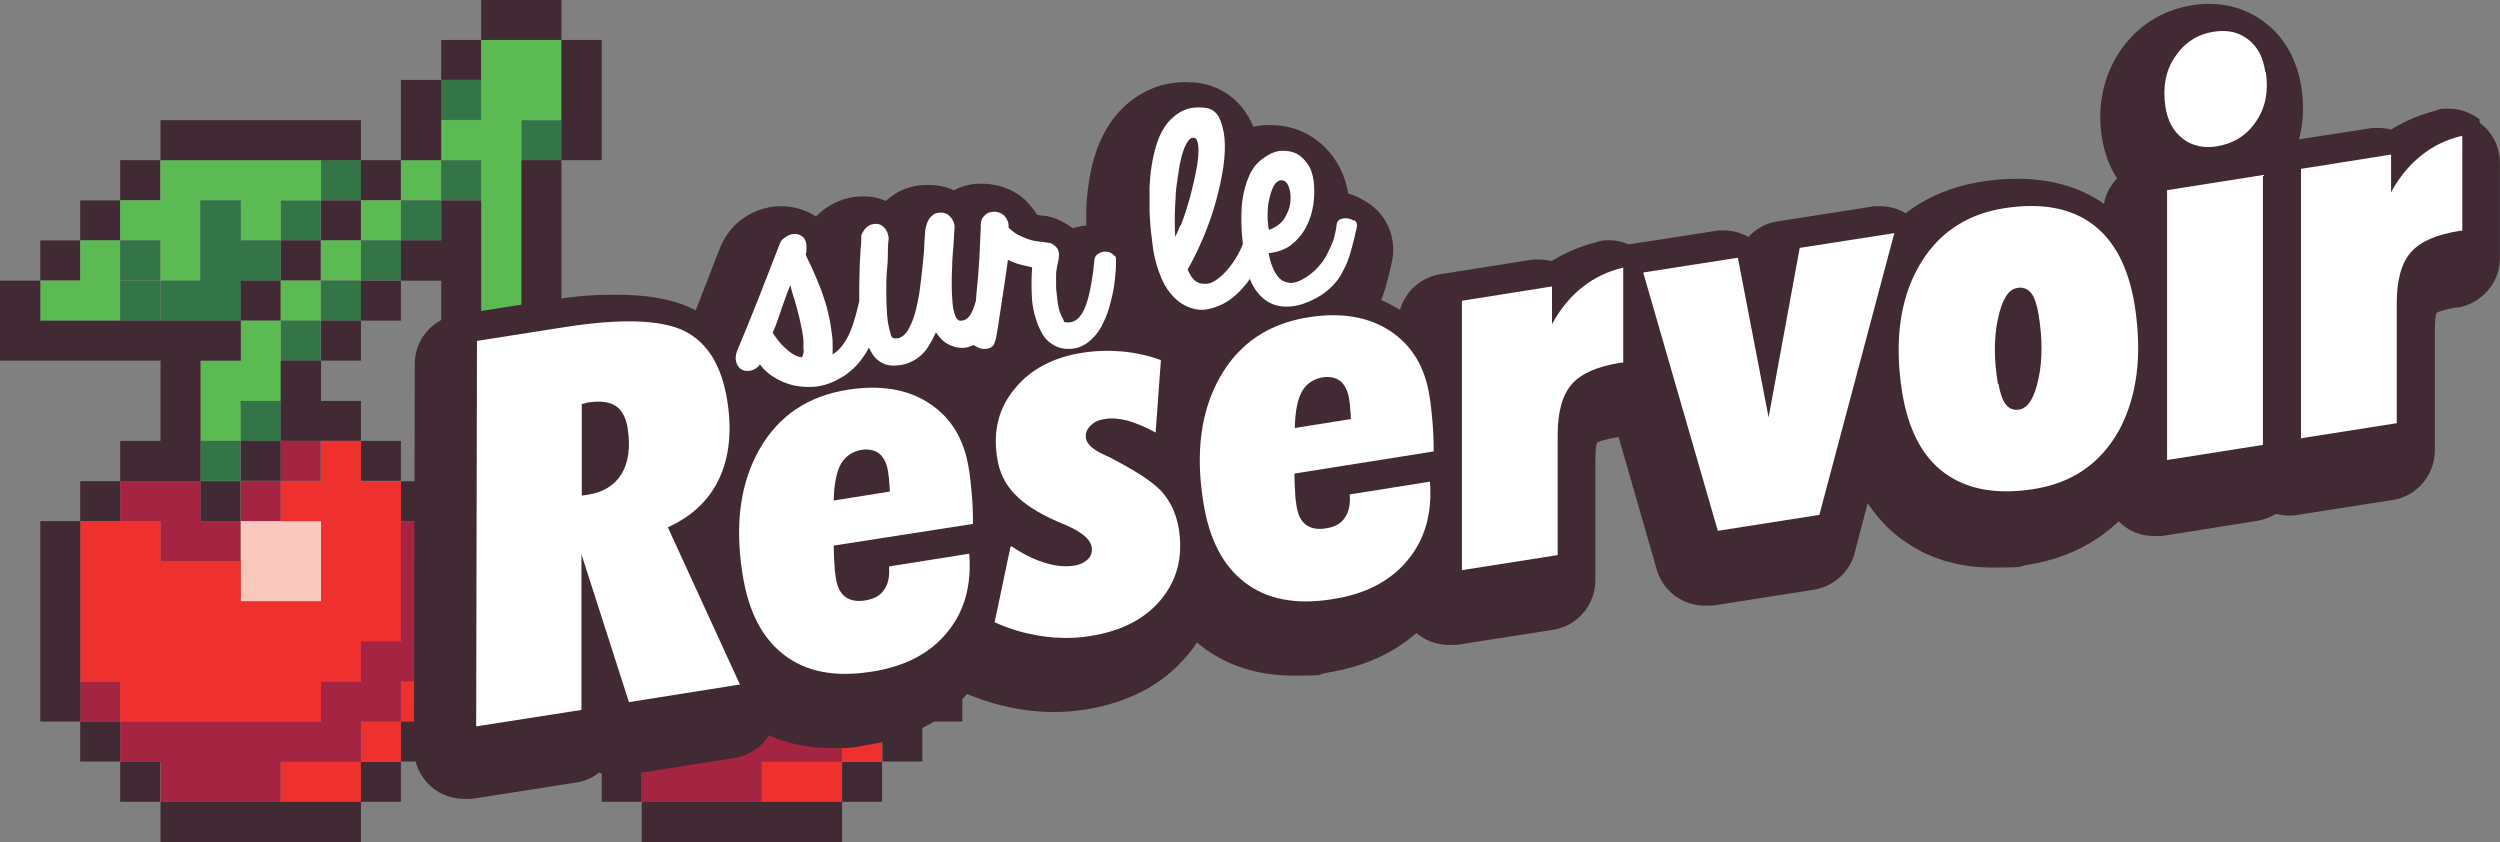 <?xml version="1.0" encoding="UTF-8"?>
<svg xmlns="http://www.w3.org/2000/svg" id="Layer_1" viewBox="0 0 523.34 176.29">
  <rect x="0" y="0" width="523.34" height="176.29" fill="#808080" stroke="none"/>
  <defs>
    <style>
      .cls-1 {
        fill: #412a33;
      }

      .cls-2 {
        fill: #5bba51;
      }

      .cls-3 {
        fill: #ee312f;
      }

      .cls-4 {
        fill: #a42442;
      }

      .cls-5 {
        fill: #fff;
      }

      .cls-6 {
        fill: #337547;
      }

      .cls-7 {
        fill: #fbc8be;
      }
    </style>
  </defs>
  <g>
    <rect class="cls-1" x="92.36" y="8.36" width="8.36" height="8.36"></rect>
    <rect class="cls-6" x="92.36" y="16.73" width="8.36" height="8.36"></rect>
    <rect class="cls-6" x="109.16" y="25.16" width="8.36" height="8.36"></rect>
    <rect class="cls-1" x="25.16" y="33.53" width="8.36" height="8.36"></rect>
    <rect class="cls-6" x="67.2" y="33.53" width="8.36" height="8.36"></rect>
    <rect class="cls-1" x="75.56" y="33.53" width="8.36" height="8.36"></rect>
    <rect class="cls-2" x="83.93" y="33.53" width="8.36" height="8.36"></rect>
    <rect class="cls-6" x="92.36" y="33.53" width="8.36" height="8.36"></rect>
    <rect class="cls-1" x="16.8" y="41.96" width="8.36" height="8.36"></rect>
    <rect class="cls-6" x="58.76" y="41.96" width="8.36" height="8.36"></rect>
    <rect class="cls-1" x="67.2" y="41.96" width="8.36" height="8.36"></rect>
    <rect class="cls-2" x="75.56" y="41.96" width="8.36" height="8.36"></rect>
    <rect class="cls-6" x="83.93" y="41.96" width="8.36" height="8.36"></rect>
    <rect class="cls-1" x="8.44" y="50.33" width="8.36" height="8.36"></rect>
    <polygon class="cls-2" points="58.76 33.53 50.4 33.53 41.96 33.53 33.6 33.53 33.6 41.96 25.16 41.96 25.16 50.33 33.6 50.33 33.6 58.76 41.96 58.76 41.96 50.33 41.96 41.96 50.4 41.96 50.4 50.33 58.76 50.33 58.76 41.96 67.2 41.96 67.2 33.53 58.76 33.53"></polygon>
    <rect class="cls-1" x="58.76" y="50.33" width="8.36" height="8.36"></rect>
    <rect class="cls-2" x="67.2" y="50.33" width="8.36" height="8.36"></rect>
    <rect class="cls-6" x="75.56" y="50.33" width="8.36" height="8.36"></rect>
    <polygon class="cls-2" points="16.8 50.33 16.8 58.76 8.44 58.76 8.44 67.13 16.8 67.13 25.16 67.13 25.16 58.76 25.16 50.33 16.8 50.33"></polygon>
    <rect class="cls-6" x="25.16" y="58.76" width="8.36" height="8.36"></rect>
    <g>
      <rect class="cls-6" x="25.16" y="50.33" width="8.36" height="8.36"></rect>
      <polygon class="cls-6" points="50.4 50.33 50.4 41.96 41.96 41.96 41.96 50.33 41.96 58.76 33.6 58.76 33.6 67.13 41.96 67.13 50.4 67.13 50.4 58.76 58.76 58.76 58.76 50.33 50.4 50.33"></polygon>
    </g>
    <rect class="cls-1" x="50.4" y="58.76" width="8.36" height="8.36"></rect>
    <rect class="cls-2" x="58.76" y="58.76" width="8.36" height="8.36"></rect>
    <rect class="cls-6" x="67.2" y="58.76" width="8.36" height="8.36"></rect>
    <rect class="cls-1" x="75.56" y="58.76" width="8.36" height="8.36"></rect>
    <polygon class="cls-2" points="109.16 8.36 100.73 8.36 100.73 16.73 100.73 25.16 92.36 25.16 92.36 33.53 100.73 33.53 100.73 41.96 100.73 50.33 100.73 58.76 100.73 67.13 109.16 67.13 109.16 58.76 109.16 50.33 109.16 41.96 109.16 33.53 109.16 25.16 117.53 25.16 117.53 16.73 117.53 8.36 109.16 8.36"></polygon>
    <rect class="cls-6" x="58.76" y="67.13" width="8.36" height="8.36"></rect>
    <rect class="cls-1" x="67.2" y="67.13" width="8.36" height="8.36"></rect>
    <rect class="cls-6" x="100.73" y="67.13" width="8.36" height="8.36"></rect>
    <rect class="cls-2" x="109.16" y="67.13" width="8.36" height="8.36"></rect>
    <rect class="cls-1" x="117.53" y="67.13" width="8.36" height="8.36"></rect>
    <rect class="cls-1" x="100.73" y="75.49" width="8.36" height="8.36"></rect>
    <rect class="cls-6" x="109.16" y="75.49" width="8.36" height="8.36"></rect>
    <rect class="cls-2" x="117.53" y="75.49" width="8.36" height="8.36"></rect>
    <rect class="cls-1" x="125.96" y="75.49" width="8.36" height="8.36"></rect>
    <polygon class="cls-2" points="50.4 67.13 50.4 75.49 41.96 75.49 41.96 83.93 41.96 92.29 50.4 92.29 50.4 83.93 58.76 83.93 58.76 75.49 58.76 67.13 50.4 67.13"></polygon>
    <rect class="cls-6" x="50.4" y="83.93" width="8.36" height="8.36"></rect>
    <g>
      <polygon class="cls-1" points="109.16 0 100.73 0 100.73 8.36 109.16 8.36 117.53 8.36 117.53 0 109.16 0"></polygon>
      <polygon class="cls-1" points="117.53 8.36 117.53 16.73 117.53 25.16 117.53 33.53 125.96 33.53 125.96 25.16 125.96 16.73 125.96 8.36 117.53 8.36"></polygon>
      <polygon class="cls-1" points="83.93 25.16 83.93 33.53 92.36 33.53 92.36 25.16 92.36 16.73 83.93 16.73 83.93 25.16"></polygon>
      <polygon class="cls-1" points="58.76 25.16 50.4 25.16 41.96 25.16 33.6 25.16 33.6 33.53 41.96 33.53 50.4 33.53 58.76 33.53 67.2 33.53 75.56 33.53 75.56 25.16 67.2 25.16 58.76 25.16"></polygon>
      <polygon class="cls-1" points="109.16 41.96 109.16 50.33 109.16 58.76 109.16 67.13 117.53 67.13 117.53 58.76 117.53 50.33 117.53 41.96 117.53 33.53 109.16 33.53 109.16 41.96"></polygon>
      <polygon class="cls-1" points="67.2 75.49 58.76 75.49 58.76 83.93 58.76 92.29 67.2 92.29 75.56 92.29 75.56 83.93 67.2 83.93 67.2 75.49"></polygon>
    </g>
    <rect class="cls-1" x="109.16" y="83.93" width="8.36" height="8.36"></rect>
    <rect class="cls-6" x="117.53" y="83.93" width="8.36" height="8.36"></rect>
    <rect class="cls-2" x="125.96" y="83.93" width="8.36" height="8.36"></rect>
    <rect class="cls-6" x="41.96" y="92.29" width="8.36" height="8.36"></rect>
    <rect class="cls-1" x="50.4" y="92.29" width="8.36" height="8.36"></rect>
    <rect class="cls-4" x="58.76" y="92.29" width="8.36" height="8.36"></rect>
    <rect class="cls-1" x="75.56" y="92.29" width="8.36" height="8.36"></rect>
    <rect class="cls-4" x="142.69" y="92.29" width="8.36" height="8.36"></rect>
    <rect class="cls-4" x="167.93" y="92.29" width="8.36" height="8.36"></rect>
    <rect class="cls-1" x="176.29" y="92.29" width="8.36" height="8.36"></rect>
    <rect class="cls-1" x="16.8" y="100.73" width="8.36" height="8.36"></rect>
    <rect class="cls-1" x="41.96" y="100.73" width="8.36" height="8.36"></rect>
    <rect class="cls-4" x="50.4" y="100.73" width="8.36" height="8.36"></rect>
    <rect class="cls-1" x="83.93" y="100.73" width="8.36" height="8.36"></rect>
    <polygon class="cls-6" points="134.33 92.29 125.96 92.29 125.96 100.73 134.33 100.73 134.33 109.09 142.69 109.09 142.69 100.73 142.69 92.29 134.33 92.29"></polygon>
    <rect class="cls-1" x="142.69" y="100.73" width="8.36" height="8.36"></rect>
    <rect class="cls-4" x="151.13" y="100.73" width="8.36" height="8.36"></rect>
    <rect class="cls-4" x="176.29" y="100.73" width="8.36" height="8.36"></rect>
    <rect class="cls-1" x="184.73" y="100.73" width="8.36" height="8.36"></rect>
    <polygon class="cls-4" points="41.96 109.09 41.96 100.73 33.6 100.73 25.16 100.73 25.16 109.09 33.6 109.09 33.6 117.53 41.96 117.53 50.4 117.53 50.4 109.09 41.96 109.09"></polygon>
    <rect class="cls-4" x="125.96" y="109.09" width="8.36" height="8.36"></rect>
    <rect class="cls-1" x="134.33" y="109.09" width="8.36" height="8.36"></rect>
    <rect class="cls-4" x="142.69" y="109.09" width="8.36" height="8.36"></rect>
    <polygon class="cls-7" points="58.76 109.09 50.4 109.09 50.4 117.53 50.4 125.89 58.76 125.89 67.2 125.89 67.2 117.53 67.2 109.09 58.76 109.09"></polygon>
    <polygon class="cls-7" points="159.49 109.09 151.13 109.09 151.13 117.53 151.13 125.89 159.49 125.89 167.93 125.89 167.93 117.53 167.93 109.09 159.49 109.09"></polygon>
    <rect class="cls-4" x="16.8" y="142.69" width="8.36" height="8.36"></rect>
    <polygon class="cls-3" points="75.56 100.73 75.56 92.29 67.2 92.29 67.2 100.73 58.76 100.73 58.76 109.09 67.2 109.09 67.2 117.53 67.2 125.89 58.76 125.89 50.4 125.89 50.4 117.53 41.96 117.53 33.6 117.53 33.6 109.09 25.16 109.09 16.8 109.09 16.8 117.53 16.8 125.89 16.8 134.25 16.8 142.69 25.16 142.69 25.16 151.05 33.6 151.05 41.96 151.05 50.4 151.05 58.76 151.05 67.2 151.05 67.2 142.69 75.56 142.69 75.56 134.25 83.93 134.25 83.93 125.89 83.93 117.53 83.93 109.09 83.93 100.73 75.56 100.73"></polygon>
    <rect class="cls-3" x="83.93" y="142.69" width="8.36" height="8.36"></rect>
    <rect class="cls-4" x="117.53" y="142.69" width="8.36" height="8.36"></rect>
    <polygon class="cls-3" points="176.29 109.09 176.29 100.73 167.93 100.73 167.93 92.29 159.49 92.29 151.13 92.29 151.13 100.73 159.49 100.73 159.49 109.09 167.93 109.09 167.93 117.53 167.93 125.89 159.49 125.89 151.13 125.89 151.13 117.53 142.69 117.53 134.33 117.53 125.96 117.53 125.96 109.09 117.53 109.09 117.53 117.53 117.53 125.89 117.53 134.25 117.53 142.69 125.96 142.69 125.96 151.05 134.33 151.05 142.69 151.05 151.13 151.05 159.49 151.05 167.93 151.05 167.93 142.69 176.29 142.69 176.29 134.25 184.73 134.25 184.73 125.89 184.73 117.53 184.73 109.09 176.29 109.09"></polygon>
    <rect class="cls-3" x="184.73" y="142.69" width="8.36" height="8.36"></rect>
    <rect class="cls-1" x="16.8" y="151.05" width="8.36" height="8.36"></rect>
    <rect class="cls-3" x="75.56" y="151.05" width="8.36" height="8.36"></rect>
    <rect class="cls-1" x="83.93" y="151.05" width="8.36" height="8.36"></rect>
    <rect class="cls-1" x="117.53" y="151.05" width="8.36" height="8.36"></rect>
    <rect class="cls-3" x="176.29" y="151.05" width="8.36" height="8.36"></rect>
    <rect class="cls-1" x="184.73" y="151.05" width="8.36" height="8.36"></rect>
    <rect class="cls-1" x="25.16" y="159.49" width="8.36" height="8.36"></rect>
    <polygon class="cls-4" points="83.93 109.09 83.93 117.53 83.93 125.89 83.93 134.25 75.56 134.25 75.56 142.69 67.2 142.69 67.2 151.05 58.76 151.05 50.4 151.05 41.96 151.05 33.6 151.05 25.16 151.05 25.16 159.49 33.6 159.49 33.6 167.85 41.96 167.85 50.4 167.85 58.76 167.85 58.76 159.49 67.2 159.49 75.56 159.49 75.56 151.05 83.93 151.05 83.93 142.69 92.36 142.69 92.36 134.25 92.36 125.89 92.36 117.53 92.36 109.09 83.93 109.09"></polygon>
    <polygon class="cls-3" points="67.2 159.49 58.76 159.49 58.76 167.85 67.2 167.85 75.56 167.85 75.56 159.49 67.2 159.49"></polygon>
    <rect class="cls-1" x="75.56" y="159.49" width="8.36" height="8.36"></rect>
    <rect class="cls-1" x="125.96" y="159.49" width="8.36" height="8.36"></rect>
    <polygon class="cls-4" points="184.73 109.09 184.73 117.53 184.73 125.89 184.73 134.25 176.29 134.25 176.29 142.69 167.93 142.69 167.93 151.05 159.49 151.05 151.13 151.05 142.69 151.05 134.33 151.05 125.96 151.05 125.96 159.49 134.33 159.49 134.33 167.85 142.69 167.85 151.13 167.85 159.49 167.85 159.49 159.49 167.93 159.49 176.29 159.49 176.29 151.05 184.73 151.05 184.73 142.69 193.09 142.69 193.09 134.25 193.09 125.89 193.09 117.53 193.09 109.09 184.73 109.09"></polygon>
    <polygon class="cls-3" points="167.93 159.49 159.49 159.49 159.49 167.85 167.93 167.85 176.29 167.85 176.29 159.49 167.93 159.49"></polygon>
    <rect class="cls-1" x="176.29" y="159.49" width="8.36" height="8.36"></rect>
    <g>
      <polygon class="cls-1" points="92.36 50.33 83.93 50.33 83.93 58.76 92.36 58.76 92.36 67.13 92.36 75.49 100.73 75.49 100.73 67.13 100.73 58.76 100.73 50.33 100.73 41.96 92.36 41.96 92.36 50.33"></polygon>
      <polygon class="cls-1" points="33.6 92.29 25.16 92.29 25.16 100.73 33.6 100.73 41.96 100.73 41.96 92.29 41.96 83.93 41.96 75.49 50.4 75.49 50.4 67.13 41.96 67.13 33.6 67.13 25.16 67.13 16.8 67.13 8.44 67.13 8.44 58.76 0 58.76 0 67.13 0 75.49 8.44 75.49 16.8 75.49 25.16 75.49 33.6 75.49 33.6 83.93 33.6 92.29"></polygon>
      <polygon class="cls-1" points="159.49 83.93 151.13 83.93 142.69 83.93 134.33 83.93 134.33 92.29 142.69 92.29 151.13 92.29 159.49 92.29 167.93 92.29 176.29 92.29 176.29 83.93 167.93 83.93 159.49 83.93"></polygon>
      <polygon class="cls-1" points="134.33 100.73 125.96 100.73 125.96 92.29 117.53 92.29 117.53 100.73 117.53 109.09 125.96 109.09 134.33 109.09 134.33 100.73"></polygon>
      <polygon class="cls-1" points="8.44 117.53 8.44 125.89 8.44 134.25 8.44 142.69 8.44 151.05 16.8 151.05 16.8 142.69 16.8 134.25 16.8 125.89 16.8 117.53 16.8 109.09 8.44 109.09 8.44 117.53"></polygon>
      <polygon class="cls-1" points="92.36 117.53 92.36 125.89 92.36 134.25 92.36 142.69 92.36 151.05 100.73 151.05 100.73 142.69 100.73 134.25 100.73 125.89 100.73 117.53 100.73 109.09 92.36 109.09 92.36 117.53"></polygon>
      <polygon class="cls-1" points="109.16 117.53 109.16 125.89 109.16 134.25 109.16 142.69 109.16 151.05 117.53 151.05 117.53 142.69 117.53 134.25 117.53 125.89 117.53 117.53 117.53 109.09 109.16 109.09 109.16 117.53"></polygon>
      <polygon class="cls-1" points="193.09 109.09 193.09 117.53 193.09 125.89 193.09 134.25 193.09 142.69 193.09 151.05 201.45 151.05 201.45 142.69 201.45 134.25 201.45 125.89 201.45 117.53 201.45 109.09 193.09 109.09"></polygon>
      <polygon class="cls-1" points="58.76 167.85 50.4 167.85 41.96 167.85 33.6 167.85 33.6 176.29 41.96 176.29 50.4 176.29 58.76 176.29 67.2 176.29 75.56 176.29 75.56 167.85 67.2 167.85 58.76 167.85"></polygon>
      <polygon class="cls-1" points="159.49 167.85 151.13 167.85 142.69 167.85 134.33 167.85 134.33 176.29 142.69 176.29 151.13 176.29 159.49 176.29 167.93 176.29 176.29 176.29 176.29 167.85 167.93 167.85 159.49 167.85"></polygon>
    </g>
  </g>
  <path class="cls-1" d="M519.05,24.98c-1.89-1.46-4.11-2.23-6.43-2.23s-1.71.09-2.49.34c-3.43.86-6.69,2.23-9.6,4.03-.94-.26-1.89-.34-2.83-.34s-1.11,0-1.63.09l-14.83,2.31c.94-3.43,1.11-7.12.51-10.97-1.11-7.03-4.63-11.23-7.46-13.37-3.34-2.66-7.46-4.03-11.83-4.03h0c-1.11,0-2.31.09-3.43.26-6.52,1.03-11.83,4.46-15.43,9.94-3.34,5.14-4.63,11.32-3.6,17.75.51,3.17,1.54,6.09,3.17,8.57-1.37,1.46-2.4,3.34-2.74,5.32-5.06-3.51-11.14-5.23-18.17-5.23h0c-2.31,0-4.8.17-7.37.6-6.09.94-11.49,3.17-15.95,6.6-1.63-.94-3.43-1.46-5.4-1.46s-1.11,0-1.63.09l-19.8,3.09c-2.4.34-4.54,1.54-6.09,3.26-1.54-.86-3.34-1.37-5.14-1.37s-1.11,0-1.63.09l-18.26,2.83c-1.29-.51-2.66-.86-4.11-.86s-1.71.09-2.49.34c-3.43.86-6.69,2.23-9.6,4.03-.94-.26-1.89-.34-2.83-.34s-1.11,0-1.63.09l-18.86,3c-4.11.69-7.29,3.6-8.4,7.46-1.29-.77-2.57-1.46-3.94-2.06.26-.69.51-1.46.77-2.14.51-1.8,1.03-3.86,1.54-6.09,0-.43.17-.86.17-1.2.34-4.03-1.29-7.89-4.46-10.37h0c-1.46-1.11-3.09-1.97-4.89-2.49-.51-2.66-1.37-4.97-2.74-7.03-1.63-2.49-3.77-4.37-6.34-5.66-2.23-1.11-4.63-1.63-7.12-1.63s-.77,0-1.11,0c-.86,0-1.71.17-2.57.34-.34-.77-.69-1.54-1.11-2.23-2.4-4.03-6.43-6.6-11.06-7.03-.69,0-1.37-.09-1.97-.09h0c-2.74,0-5.32.51-7.72,1.63-2.83,1.29-5.14,3.17-7.12,5.57-1.63,2.06-2.91,4.46-3.86,7.12-.77,2.14-1.29,4.46-1.63,6.86-.26,1.8-.51,3.69-.51,5.66v3.17c-.94.09-1.97.26-2.83.6-.86-.69-1.89-1.29-3-1.8-1.03-.43-2.06-.77-3.17-.86-.43,0-.86-.09-1.29-.17-.69-1.11-1.54-2.14-2.49-3.09-1.46-1.37-3.26-2.31-5.23-2.91-1.29-.34-2.49-.51-3.77-.51s-.69,0-1.03,0c-1.71.09-3.43.6-4.89,1.37-1.71-.77-3.51-1.11-5.4-1.11s-2.66.17-3.94.51c-.94.26-1.89.69-2.74,1.2-.77.51-1.54,1.03-2.14,1.63-1.2-.51-2.57-.86-3.94-.94h-1.03c-2.66,0-5.32.86-7.54,2.4-.77.51-1.46,1.11-2.14,1.8-2.14-1.37-4.63-2.14-7.12-2.14h-1.03c-2.4.17-4.71.94-6.77,2.31-2.4,1.54-4.2,3.86-5.23,6.52-.69,1.71-1.37,3.51-2.14,5.49l-2.31,5.92c-.17.51-.43,1.03-.6,1.54-.17-.09-.34-.17-.51-.26-4.2-2.06-9.43-3-16.03-3s-9.34.43-14.92,1.29l-18.52,2.91c-5.06.77-8.83,5.14-8.83,10.29l-.17,80.58c0,3.09,1.37,6,3.69,7.97,1.89,1.63,4.37,2.49,6.77,2.49s1.11,0,1.63,0l21.95-3.43c1.8-.26,3.43-1.03,4.71-2.06,1.11.43,2.31.6,3.51.6h1.63l23.23-3.69c3-.43,5.57-2.23,7.2-4.71,4.03,1.8,8.4,2.66,13.29,2.66s4.63-.17,7.03-.6c8.92-1.37,16.03-4.97,21.17-10.72,3.69,1.54,7.54,2.66,11.57,3.26,2.23.34,4.46.51,6.6.51s4.37-.17,6.52-.51c9.09-1.46,16.29-5.23,21.35-11.32.77-.86,1.46-1.8,2.06-2.74.34.26.69.6,1.03.86,5.32,4.03,11.74,6.09,19.12,6.09s4.63-.17,7.03-.6c7.63-1.2,13.89-4.03,18.77-8.32,1.89,1.63,4.29,2.49,6.77,2.49s1.11,0,1.63,0l20.23-3.17c5.06-.77,8.83-5.23,8.83-10.37v-25.2c0-2.06.17-3.09.34-3.6.51-.26,1.63-.69,4.03-1.11h.51l7.97,27.69c1.29,4.54,5.49,7.54,10.03,7.54s1.11,0,1.63,0l21.26-3.34c4.11-.69,7.46-3.69,8.49-7.63l2.74-10.46c1.97,2.91,4.29,5.49,7.12,7.54,5.32,3.94,11.74,5.92,19.12,5.92s4.8-.17,7.37-.6c7.54-1.2,13.89-4.29,18.95-9.09l.6.6c1.89,1.63,4.29,2.49,6.77,2.49s1.11,0,1.63,0l19.97-3.17c1.46-.26,2.74-.77,3.94-1.46.86.17,1.71.34,2.57.34s1.11,0,1.63-.09l20.23-3.17c5.06-.77,8.83-5.23,8.83-10.37v-25.2c0-2.06.17-3.09.34-3.6.51-.26,1.63-.69,4.03-1.11h.43c5.06-.86,8.83-5.23,8.83-10.37v-19.89c0-3.26-1.46-6.26-4.03-8.23l-.26-.43v-.43Z"></path>
  <g>
    <g>
      <path class="cls-5" d="M99.68,151.94l.17-80.58,18.52-2.91c11.66-1.8,19.89-1.54,24.77.77,4.89,2.4,7.89,7.2,9.09,14.57,1.03,6.43.43,11.92-1.71,16.46-2.14,4.54-5.74,7.89-10.72,10.12l15.09,32.92-23.23,3.69-9.94-30.95v32.58l-21.95,3.43h-.09v-.09ZM121.71,103.76l1.2-.17c3.34-.51,5.74-1.97,7.2-4.37s1.89-5.57,1.29-9.52c-.34-2.23-1.2-3.86-2.49-4.71s-3.17-1.11-5.57-.77c-.17,0-.34,0-.69.17-.34.09-.6.17-.86.17v19.2h-.09Z"></path>
      <path class="cls-5" d="M202.9,115.93c.51,6.69-1.03,12.17-4.71,16.55-3.6,4.37-8.92,7.12-15.86,8.14-7.54,1.2-13.63,0-18.17-3.51-4.63-3.51-7.54-9.17-8.74-17.06-1.63-10.37-.43-19.03,3.6-26.06,4.03-7.03,10.2-11.14,18.6-12.43,6.77-1.03,12.43-.09,16.97,2.91s7.29,7.54,8.23,13.72c.26,1.54.43,3.34.6,5.14.17,1.89.26,3.94.26,6.34l-29.15,4.54c0,1.8.09,3.17.17,4.2,0,1.03.17,1.8.26,2.49.26,1.89.94,3.26,1.97,4.03s2.4,1.03,4.11.77c1.89-.26,3.26-1.03,4.03-2.23.86-1.2,1.2-2.83,1.03-4.89l16.72-2.66h.09ZM174.44,104.79l11.83-1.89c0-1.2-.17-2.06-.17-2.57s-.17-1.03-.17-1.46c-.26-1.8-.86-3-1.8-3.86-.94-.77-2.14-1.03-3.69-.86-1.97.34-3.43,1.29-4.37,2.91s-1.46,4.2-1.54,7.54v.17h-.09Z"></path>
      <path class="cls-5" d="M211.81,114.39c2.4,1.63,4.71,2.74,6.94,3.43s4.2.86,6,.6c1.29-.17,2.31-.69,3-1.37s.94-1.54.77-2.57c-.26-1.63-2.14-3.17-5.57-4.63-.69-.26-1.2-.51-1.63-.69-4.11-1.8-7.12-3.77-9-5.83-1.97-2.06-3.17-4.54-3.6-7.63-.86-5.49.34-10.29,3.69-14.32,3.26-4.03,8.06-6.6,14.23-7.54,2.74-.43,5.49-.51,8.32-.26,2.83.26,5.49.86,8.06,1.8l-1.11,15.17c-2.14-1.2-4.11-1.97-5.83-2.49-1.71-.43-3.34-.6-4.8-.34-1.37.17-2.31.69-3.09,1.46-.69.77-1.03,1.63-.86,2.57.17,1.2,1.46,2.4,3.94,3.51.94.43,1.63.77,2.06,1.03,5.23,2.74,8.66,5.06,10.29,7.12s2.74,4.54,3.17,7.46c.86,5.66-.34,10.54-3.77,14.66s-8.32,6.6-14.92,7.63c-3.26.51-6.6.51-10.03,0s-6.77-1.46-9.86-2.91l3.34-15.86h.26Z"></path>
      <path class="cls-5" d="M299.34,100.76c.51,6.69-1.03,12.17-4.71,16.55-3.6,4.37-8.92,7.12-15.86,8.14-7.54,1.2-13.63,0-18.17-3.51-4.63-3.51-7.54-9.17-8.74-17.06-1.63-10.37-.43-19.03,3.6-26.06,4.03-7.03,10.2-11.14,18.6-12.43,6.77-1.03,12.43-.09,16.97,2.91s7.29,7.54,8.23,13.72c.26,1.54.43,3.34.6,5.14.17,1.89.26,3.94.26,6.34l-29.15,4.63c0,1.8.09,3.17.17,4.2,0,1.03.17,1.8.26,2.49.26,1.89.94,3.26,1.97,4.03,1.03.77,2.4,1.03,4.11.77,1.89-.26,3.26-1.03,4.03-2.23.86-1.2,1.2-2.83,1.03-4.89l16.72-2.66h.09v-.09ZM270.96,89.61l11.83-1.89c0-1.2-.17-2.06-.17-2.57s-.17-1.03-.17-1.46c-.26-1.8-.86-3-1.8-3.86-.94-.77-2.14-1.03-3.69-.86-1.97.34-3.43,1.29-4.37,2.91s-1.46,4.2-1.54,7.54v.17h-.09Z"></path>
      <path class="cls-5" d="M306.03,119.45v-56.49l18.86-3v7.89c1.71-3.17,3.86-5.74,6.34-7.72s5.32-3.34,8.57-4.11v19.89h-.43c-4.89.77-8.32,2.23-10.29,4.46s-3,5.74-3,10.63v25.2l-20.15,3.17h.09v.09Z"></path>
      <path class="cls-5" d="M344,57.04l19.8-3.09,6.43,33.43,6.52-35.49,19.8-3.09-15.69,58.98-21.26,3.34-15.6-54.01h0v-.09Z"></path>
      <path class="cls-5" d="M425.7,102.39c-7.72,1.2-13.89.09-18.6-3.34s-7.63-9.09-8.92-16.97c-1.63-10.37-.51-19.12,3.34-26.06s9.86-11.14,18-12.43c7.72-1.2,13.89-.09,18.52,3.34,4.63,3.43,7.54,9.09,8.83,16.97,1.63,10.46.51,19.12-3.26,26.15-3.86,6.94-9.77,11.06-17.92,12.34ZM418.33,80.27c.34,1.97.86,3.51,1.54,4.37.77.94,1.63,1.29,2.74,1.11,1.89-.26,3.26-2.4,4.11-6.43.86-3.94.86-8.57,0-13.63-.34-2.06-.86-3.51-1.54-4.37-.77-.86-1.71-1.29-2.91-1.03-1.89.26-3.17,2.49-4.03,6.43-.86,4.03-.86,8.57,0,13.63h.09v-.09Z"></path>
      <path class="cls-5" d="M474.31,15.03c.6,3.94,0,7.37-1.97,10.29-1.97,3-4.71,4.71-8.32,5.32-2.74.43-5.14-.09-7.12-1.63s-3.17-3.77-3.6-6.69c-.6-3.94,0-7.46,1.97-10.37,1.97-3,4.71-4.8,8.23-5.32,2.83-.43,5.14.09,7.12,1.63s3.17,3.77,3.6,6.86h.09v-.09ZM453.65,96.3v-56.49l20.06-3.17v56.49l-20.06,3.17Z"></path>
      <path class="cls-5" d="M481.68,91.84v-56.49l18.86-3v7.89c1.71-3.17,3.86-5.74,6.34-7.72s5.32-3.34,8.57-4.11v19.89h-.43c-4.89.77-8.32,2.23-10.29,4.46s-3,5.74-3,10.63v25.2l-20.15,3.17h0l.09.09Z"></path>
    </g>
    <g>
      <path class="cls-5" d="M232.9,53.18c-.43-.34-.94-.51-1.54-.51s-1.11.17-1.54.51c-.51.34-.77.86-.77,1.71-.43,4.37-1.11,7.54-1.97,9.6-.86,2.06-2.06,3-3.43,3s-.77-.26-1.11-.69c-.26-.43-.51-1.03-.77-1.71-.17-.69-.34-1.46-.43-2.31s-.17-1.71-.26-2.49v-2.23c0-.69,0-1.2.09-1.54.09-.6.17-1.2.34-1.8s.17-1.11.17-1.54-.17-.86-.43-1.29c-.26-.34-.77-.77-1.46-1.03-.94-.09-1.8-.26-2.57-.34s-1.46-.26-2.14-.51c-.69-.26-1.29-.51-1.97-.86s-1.29-.86-1.97-1.46c0-.6,0-1.11-.26-1.54-.17-.43-.43-.77-.77-1.11-.34-.26-.69-.51-1.11-.6s-.86-.17-1.2-.09c-.69,0-1.29.34-1.8.86s-.77,1.29-.69,2.4c-.17,4.29-.34,7.8-.6,10.63-.17,1.89-.34,3.43-.43,4.8-.26.86-.51,1.63-.77,2.14-.6,1.37-1.46,1.97-2.49,1.97-.51-.09-.86-.51-1.11-1.2s-.43-1.54-.51-2.57-.17-2.23-.17-3.51,0-2.66.09-4.11c0-1.46.17-2.83.26-4.29s.17-2.83.26-4.11c-.17-1.11-.69-1.89-1.37-2.4-.69-.51-1.63-.6-2.74-.26-.69.43-1.2.94-1.46,1.54-.26.6-.51,1.29-.6,2.06,0,.43-.09,1.29-.17,2.57,0,1.29-.17,2.74-.34,4.46-.17,1.63-.34,3.43-.6,5.23s-.6,3.51-1.03,5.06-1.03,2.74-1.63,3.77c-.69.94-1.46,1.46-2.4,1.46s-.94-.51-1.2-1.46c-.26-.94-.51-2.14-.6-3.51-.09-1.37-.17-3-.17-4.71s0-3.34.17-4.89.17-2.91.17-4.11.17-1.97.17-2.4c-.17-.94-.43-1.63-.94-2.14s-1.03-.77-1.63-.77-1.2.09-1.8.51c-.6.43-1.03,1.03-1.37,1.89,0,.86,0,1.89-.17,3.09,0,1.2-.17,2.4-.17,3.6s-.09,2.4-.09,3.6v3.51c-.34,1.37-.6,2.57-.94,3.6-.34,1.29-.77,2.4-1.2,3.34s-.94,1.71-1.46,2.4c-.51.69-1.2,1.29-1.97,1.8v-2.31c0-.86-.09-1.71-.26-2.66-.09-.86-.26-1.8-.43-2.66s-.43-1.71-.6-2.49c-.6-1.97-1.2-3.77-1.97-5.49-.69-1.71-1.37-3.17-1.97-4.37s-.34-1.03-.26-1.54v-1.54c-.17-.86-.43-1.37-.94-1.71s-1.11-.51-1.71-.43c-.6,0-1.2.26-1.8.69-.6.34-1.03.86-1.2,1.54-.69,1.71-1.37,3.51-2.14,5.49s-1.54,3.94-2.31,5.92c-.77,1.97-1.54,3.86-2.31,5.74-.77,1.89-1.46,3.51-2.06,4.97-.34.86-.43,1.63-.26,2.31.17.69.51,1.2.94,1.54s1.03.51,1.71.43c.69,0,1.37-.34,2.06-.94l.26-.43c1.03,1.37,2.31,2.4,3.77,3.17s3,1.29,4.63,1.46c1.37.17,2.83.17,4.2-.09,1.37-.26,2.74-.77,4.03-1.54.86-.43,1.63-.94,2.4-1.63.77-.6,1.46-1.37,2.06-2.14s1.2-1.63,1.63-2.49c0,0,0-.17.09-.26.26.51.51.94.77,1.37.51.86,1.29,1.46,2.06,1.89.86.43,1.8.6,3,.51s2.23-.34,3-.77c.86-.34,1.54-.86,2.23-1.46.6-.6,1.2-1.29,1.63-2.14.51-.77.94-1.63,1.37-2.57.77,1.11,1.54,1.97,2.57,2.49.94.51,1.97.77,2.91.77s1.63-.26,2.4-.6c.43.26.86.51,1.37.69.6.17,1.2.17,1.8,0,.6-.17,1.03-.51,1.2-1.11.09-.26.26-.6.34-1.11.09-.43.26-1.29.43-2.49s.43-2.91.77-5.06.77-5.06,1.29-8.74c.69.34,1.54.69,2.49.94.94.26,1.8.43,2.57.6-.17,2.4-.17,4.71,0,7.03.26,2.31.86,4.54,1.97,6.6.51,1.03,1.2,1.8,2.14,2.4.86.6,1.8.94,2.83,1.03s1.97,0,2.91-.34c.94-.34,1.8-.86,2.57-1.63,1.03-.94,1.89-2.14,2.49-3.51.69-1.37,1.2-2.83,1.54-4.37.43-1.54.69-3,.86-4.46s.26-2.83.26-4.03-.17-1.03-.6-1.29v-.17h-.09ZM168.26,73.24c0,.6-.17,1.11-.34,1.54-.69,0-1.29-.26-1.97-.69s-1.2-.86-1.71-1.37c-.6-.51-1.11-1.11-1.54-1.71s-.77-1.03-.94-1.37c.43-.94.77-1.8,1.03-2.66.34-.86.6-1.71.86-2.49s.6-1.63.86-2.4.6-1.63.94-2.4c.17.77.43,1.8.86,3,.34,1.2.69,2.49,1.03,3.86.17.86.34,1.63.51,2.4.17.77.26,1.54.34,2.31v1.97h.09Z"></path>
      <path class="cls-5" d="M283.57,46.32c-.43-.34-.94-.51-1.46-.6s-1.03,0-1.54.17c-.43.17-.69.6-.77,1.11-.09,1.03-.34,2.14-.69,3.34-.43,1.11-.94,2.23-1.54,3.34s-1.46,2.06-2.31,2.91c-.94.86-1.89,1.54-2.91,2.06-1.03.51-1.97.69-2.74.51-.77-.17-1.46-.51-1.97-1.11-.51-.6-.94-1.29-1.29-2.23-.34-.86-.6-1.8-.77-2.83,1.8-.17,3.43-.77,4.71-1.71,1.29-1.03,2.31-2.23,3.09-3.69.77-1.46,1.29-3,1.54-4.71s.26-3.34.09-4.89c-.17-1.46-.6-2.74-1.29-3.69s-1.37-1.63-2.31-2.14c-.86-.43-1.89-.6-2.91-.6s-2.14.34-3.09.94c-1.2.69-2.23,1.54-3,2.66-.77,1.11-1.29,2.4-1.71,3.86s-.69,2.91-.77,4.46c-.09,1.54-.09,3.09,0,4.63,0,1.03.17,1.97.26,2.91-.26.77-.69,1.63-1.11,2.4-.69,1.2-1.46,2.31-2.4,3.34-.69.77-1.37,1.37-2.14,1.89s-1.46.77-2.23.77-1.37-.09-2.06-.6c-.6-.43-1.11-1.2-1.63-2.4,1.2-2.14,2.31-4.37,3.34-6.86s1.89-4.89,2.57-7.37,1.2-4.89,1.54-7.12c.34-2.31.43-4.37.26-6.17s-.6-3.26-1.2-4.46c-.69-1.11-1.63-1.8-3-1.89-1.71-.17-3.17,0-4.46.6s-2.31,1.46-3.26,2.57c-.86,1.11-1.63,2.49-2.14,4.03-.51,1.54-.94,3.26-1.2,5.06-.26,1.46-.34,2.91-.43,4.37v4.54c0,1.54.17,3,.26,4.46.17,1.46.34,2.83.51,4.11.34,2.14.94,4.11,1.71,5.92s1.8,3.26,3,4.37c1.2,1.11,2.57,1.8,4.11,2.14s3.26,0,5.06-.77c1.89-.77,3.6-2.14,5.23-4.11.43-.43.77-.94,1.11-1.46.34.86.77,1.63,1.2,2.31.94,1.29,1.97,2.23,3.26,2.83,1.29.6,2.74.77,4.37.6,1.63-.17,3.26-.77,5.06-1.71,1.29-.69,2.4-1.54,3.34-2.49s1.71-1.97,2.31-3.26c.69-1.2,1.2-2.57,1.63-4.11s.86-3.26,1.29-5.23c0-.51-.17-.94-.6-1.29v.26h.09ZM247.05,47.18c-.34.94-.69,1.71-1.03,2.4,0-.43-.09-1.03-.09-1.89v-2.83c0-1.03.09-2.14.17-3.43,0-1.2.17-2.4.34-3.6.17-1.2.34-2.31.51-3.34.26-1.11.43-2.06.77-2.91.26-.86.6-1.46.94-1.97.34-.51.69-.77,1.11-.77s.69.17.86.69c.17.51.26,1.2.26,1.97s-.09,1.8-.26,2.91-.43,2.31-.69,3.51c-.26,1.03-.51,2.14-.77,3.17-.34,1.11-.6,2.14-.94,3.17-.34,1.03-.69,1.97-1.03,2.91h-.17ZM265.39,44.01c0-.86.17-1.63.34-2.49.17-.77.43-1.54.69-2.14s.6-1.11,1.03-1.37c.43-.34.86-.34,1.29-.17.51.17.94.77,1.2,1.71s.26,1.89.17,3c-.17,1.11-.6,2.14-1.29,3.26-.69,1.03-1.8,1.8-3.17,2.31-.17-.43-.17-1.03-.26-1.8s0-1.54,0-2.4h0v.09Z"></path>
    </g>
  </g>
</svg>
